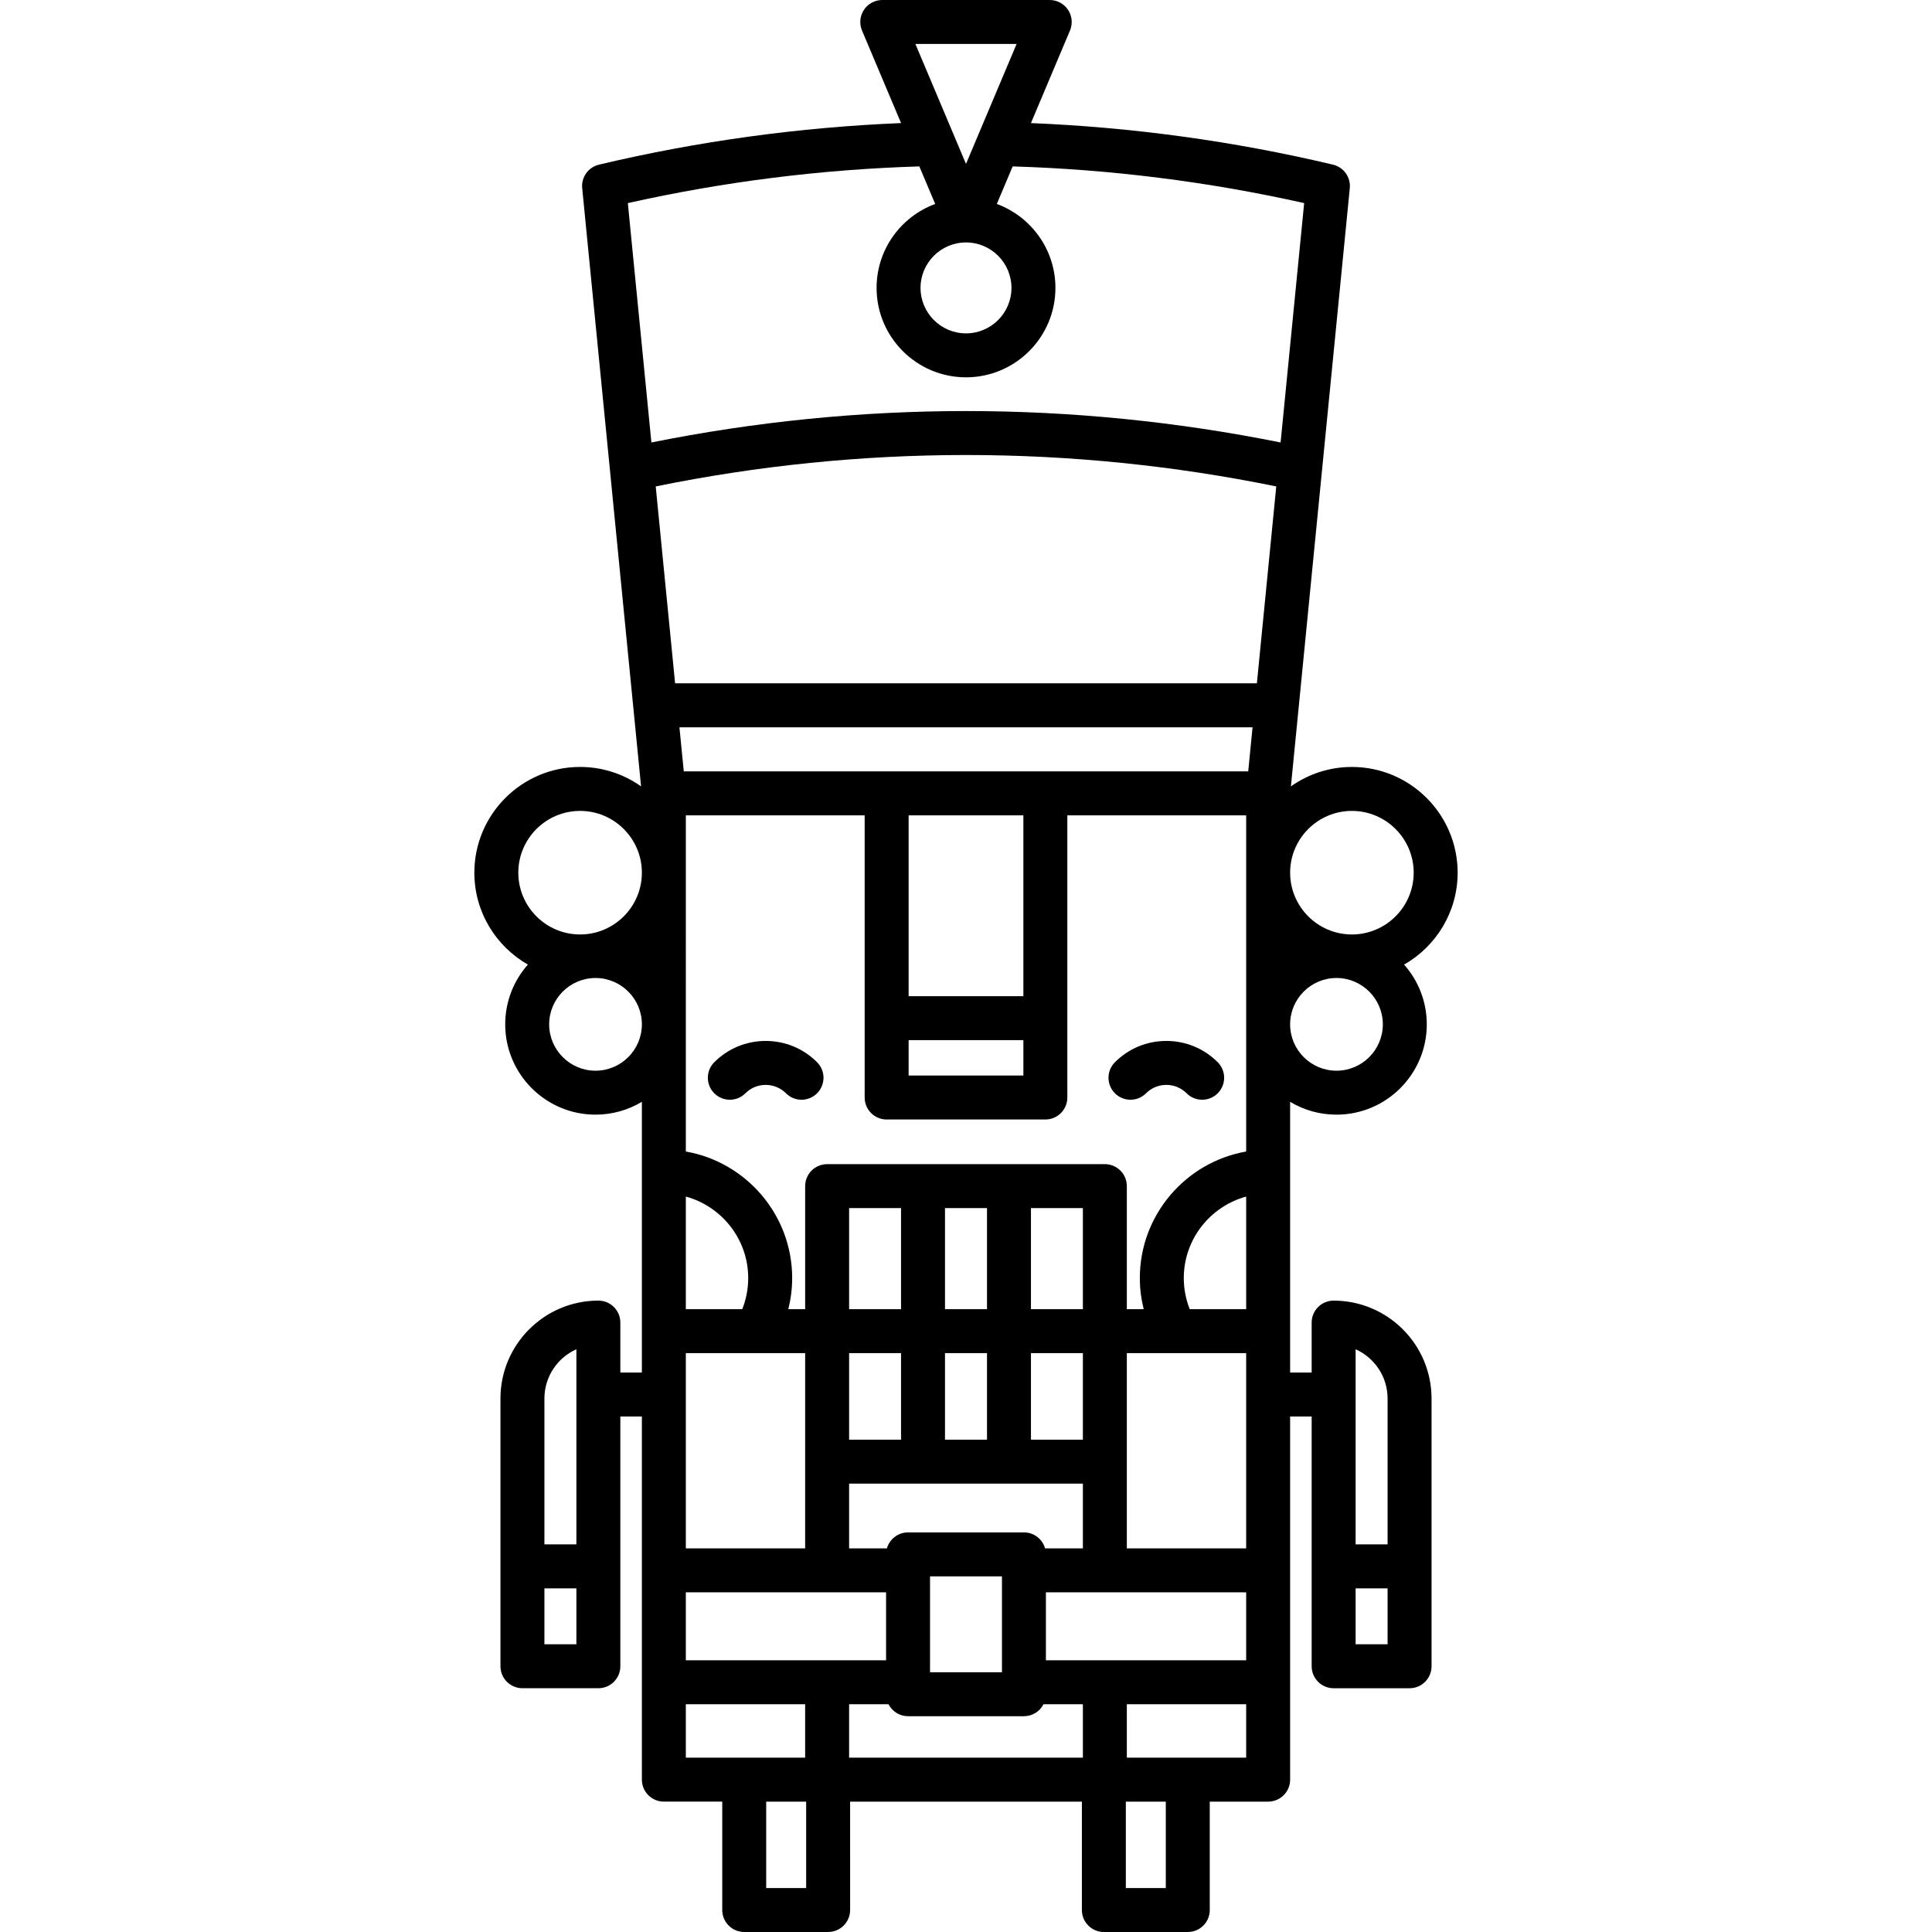 <?xml version="1.0" encoding="iso-8859-1"?>
<!-- Generator: Adobe Illustrator 18.0.0, SVG Export Plug-In . SVG Version: 6.00 Build 0)  -->
<!DOCTYPE svg PUBLIC "-//W3C//DTD SVG 1.1//EN" "http://www.w3.org/Graphics/SVG/1.1/DTD/svg11.dtd">
<svg version="1.1" id="Capa_1" xmlns="http://www.w3.org/2000/svg" xmlns:xlink="http://www.w3.org/1999/xlink" x="0px" y="0px"
	 viewBox="0 0 483.474 483.474" style="enable-background:new 0 0 483.474 483.474;" xml:space="preserve">
<g>
	<path d="M186.525,273.594c1.356-1.357,3.161-2.104,5.081-2.104s3.725,0.748,5.081,2.104c1.074,1.074,2.481,1.611,3.89,1.611
		c1.407,0,2.815-0.537,3.889-1.611c2.148-2.147,2.148-5.63,0.001-7.778c-3.436-3.436-8.002-5.327-12.86-5.327
		s-9.425,1.892-12.86,5.327c-2.147,2.148-2.147,5.63,0.001,7.778C180.895,275.743,184.377,275.743,186.525,273.594z"/>
	<path d="M286.785,273.595c1.358-1.357,3.163-2.105,5.082-2.105c1.92,0,3.725,0.748,5.081,2.104c1.074,1.074,2.481,1.611,3.89,1.611
		c1.407,0,2.815-0.537,3.889-1.611c2.148-2.147,2.148-5.63,0.001-7.778c-3.436-3.436-8.002-5.327-12.86-5.327
		c-4.857,0-9.425,1.892-12.859,5.327c-2.148,2.147-2.148,5.63-0.001,7.778C281.154,275.742,284.637,275.743,286.785,273.595z"/>
	<path d="M333.737,325.474c-3.037,0-5.5,2.462-5.5,5.5v12.5h-5.389v-67.748c3.393,2.038,7.361,3.213,11.6,3.213
		c12.461,0,22.599-10.138,22.599-22.599c0-5.731-2.148-10.968-5.677-14.956c7.994-4.558,13.399-13.156,13.399-22.998
		c0-14.59-11.87-26.46-26.461-26.46c-5.683,0-10.948,1.807-15.265,4.868l14.736-149.701c0.27-2.738-1.526-5.255-4.204-5.89
		c-24.747-5.872-50.135-9.357-75.588-10.4l9.772-23.164c0.717-1.698,0.535-3.643-0.484-5.178C266.257,0.923,264.536,0,262.692,0
		h-41.91c-1.844,0-3.564,0.923-4.583,2.459c-1.02,1.536-1.201,3.48-0.484,5.178l9.772,23.164
		c-25.445,1.043-50.835,4.528-75.591,10.4c-2.678,0.635-4.474,3.152-4.204,5.89l14.735,149.699
		c-4.316-3.06-9.581-4.866-15.263-4.866c-14.59,0-26.46,11.87-26.46,26.46c0,9.842,5.405,18.44,13.399,22.998
		c-3.529,3.988-5.677,9.225-5.677,14.956c0,12.461,10.138,22.599,22.6,22.599c4.238,0,8.206-1.175,11.6-3.213v67.748h-5.389v-12.5
		c0-3.038-2.463-5.5-5.5-5.5c-13.51,0-24.5,10.991-24.5,24.5v67c0,3.038,2.463,5.5,5.5,5.5h19c3.037,0,5.5-2.462,5.5-5.5v-62.5
		h5.389v90.876c0,3.038,2.463,5.5,5.5,5.5h14.611v27.124c0,3.038,2.463,5.5,5.5,5.5h21c3.037,0,5.5-2.462,5.5-5.5V450.85h58v27.124
		c0,3.038,2.463,5.5,5.5,5.5h21c3.037,0,5.5-2.462,5.5-5.5V450.85h14.611c3.037,0,5.5-2.462,5.5-5.5v-90.876h5.389v62.5
		c0,3.038,2.463,5.5,5.5,5.5h19c3.037,0,5.5-2.462,5.5-5.5v-67C358.237,336.465,347.247,325.474,333.737,325.474z M144.237,337.646
		v48.829h-8v-36.5C136.237,344.488,139.527,339.755,144.237,337.646z M136.237,411.474v-14h8v14H136.237z M212.485,439.85v-13.376
		h9.855c0.911,1.78,2.759,3,4.895,3h29c2.136,0,3.984-1.22,4.895-3h9.855v13.376H212.485z M227.38,260.291h28.715v8.857H227.38
		V260.291z M256.094,249.291H227.38v-45.257h28.715V249.291z M312.361,193.029h-141.25L170.025,182h143.421L312.361,193.029z
		 M314.529,171H168.942l-4.85-49.271c25.535-5.219,51.628-7.865,77.644-7.865c26.016,0,52.107,2.646,77.643,7.864L314.529,171z
		 M171.626,204.034h44.754v70.615c0,3.038,2.463,5.5,5.5,5.5h39.715c3.037,0,5.5-2.462,5.5-5.5v-70.615h44.754v84.127
		c-15.093,2.644-26.611,15.849-26.611,31.68c0,2.633,0.336,5.244,0.968,7.776h-4.22v-30.793c0-3.038-2.463-5.5-5.5-5.5h-69.497
		c-3.037,0-5.5,2.462-5.5,5.5v30.793h-4.219c0.631-2.533,0.968-5.143,0.968-7.776c0-15.831-11.519-29.036-26.611-31.68V204.034z
		 M261.523,387.474c-0.654-2.308-2.771-4-5.288-4h-29c-2.517,0-4.634,1.692-5.288,4h-9.462v-16.208h58.5v16.208H261.523z
		 M232.735,394.474h18v24h-18V394.474z M270.985,327.617h-12.993v-25.293h12.993V327.617z M257.992,360.267v-21.65h12.993v21.65
		H257.992z M236.481,360.267v-21.65h10.511v21.65H236.481z M246.992,327.617h-10.511v-25.293h10.511V327.617z M225.481,327.617
		h-12.993v-25.293h12.993V327.617z M225.481,338.617v21.65h-12.993v-21.65H225.481z M281.985,338.617h29.863v48.857h-29.863V338.617
		z M297.727,327.617c-0.975-2.461-1.49-5.101-1.49-7.776c0-9.74,6.633-17.953,15.611-20.404v28.181H297.727z M171.626,299.437
		c8.978,2.452,15.611,10.664,15.611,20.404c0,2.676-0.515,5.315-1.49,7.776h-14.122V299.437z M201.488,338.617l-0.003,48.857
		h-29.859v-48.857H201.488z M171.626,398.474h50.109v17h-50.109V398.474z M261.735,415.474v-17h50.113v17H261.735z M334.448,267.939
		c-6.396,0-11.6-5.203-11.6-11.599s5.203-11.6,11.6-11.6c6.396,0,11.599,5.204,11.599,11.6S340.844,267.939,334.448,267.939z
		 M338.308,202.926c8.525,0,15.461,6.936,15.461,15.46s-6.936,15.46-15.461,15.46c-8.524,0-15.46-6.936-15.46-15.46
		S329.784,202.926,338.308,202.926z M254.402,11l-12.665,30.021L229.072,11H254.402z M241.736,60.67
		c6.273,0,11.378,5.104,11.378,11.377s-5.104,11.377-11.378,11.377s-11.377-5.104-11.377-11.377S235.463,60.67,241.736,60.67z
		 M230.061,41.643l3.965,9.397c-8.551,3.149-14.666,11.377-14.666,21.008c0,12.339,10.038,22.377,22.377,22.377
		s22.378-10.039,22.378-22.377c0-9.63-6.115-17.858-14.666-21.007l3.965-9.398c24.528,0.742,49.025,3.822,72.945,9.183
		l-5.896,59.902c-25.902-5.217-52.351-7.865-78.726-7.865c-26.375,0-52.825,2.649-78.727,7.865l-5.896-59.902
		C181.042,45.465,205.54,42.384,230.061,41.643z M145.165,202.926c8.525,0,15.461,6.936,15.461,15.46s-6.936,15.46-15.461,15.46
		c-8.524,0-15.46-6.936-15.46-15.46S136.64,202.926,145.165,202.926z M149.026,267.939c-6.396,0-11.6-5.203-11.6-11.599
		s5.203-11.6,11.6-11.6s11.6,5.204,11.6,11.6S155.423,267.939,149.026,267.939z M171.626,426.474h29.859v13.376h-29.859V426.474z
		 M201.737,472.474h-10V450.85h10V472.474z M291.737,472.474h-10V450.85h10V472.474z M281.985,439.85v-13.376h29.863v13.376H281.985
		z M347.237,349.974v36.5h-8v-48.829C343.947,339.755,347.237,344.488,347.237,349.974z M339.237,411.474v-14h8v14H339.237z"/>
</g>
<g>
</g>
<g>
</g>
<g>
</g>
<g>
</g>
<g>
</g>
<g>
</g>
<g>
</g>
<g>
</g>
<g>
</g>
<g>
</g>
<g>
</g>
<g>
</g>
<g>
</g>
<g>
</g>
<g>
</g>
</svg>

